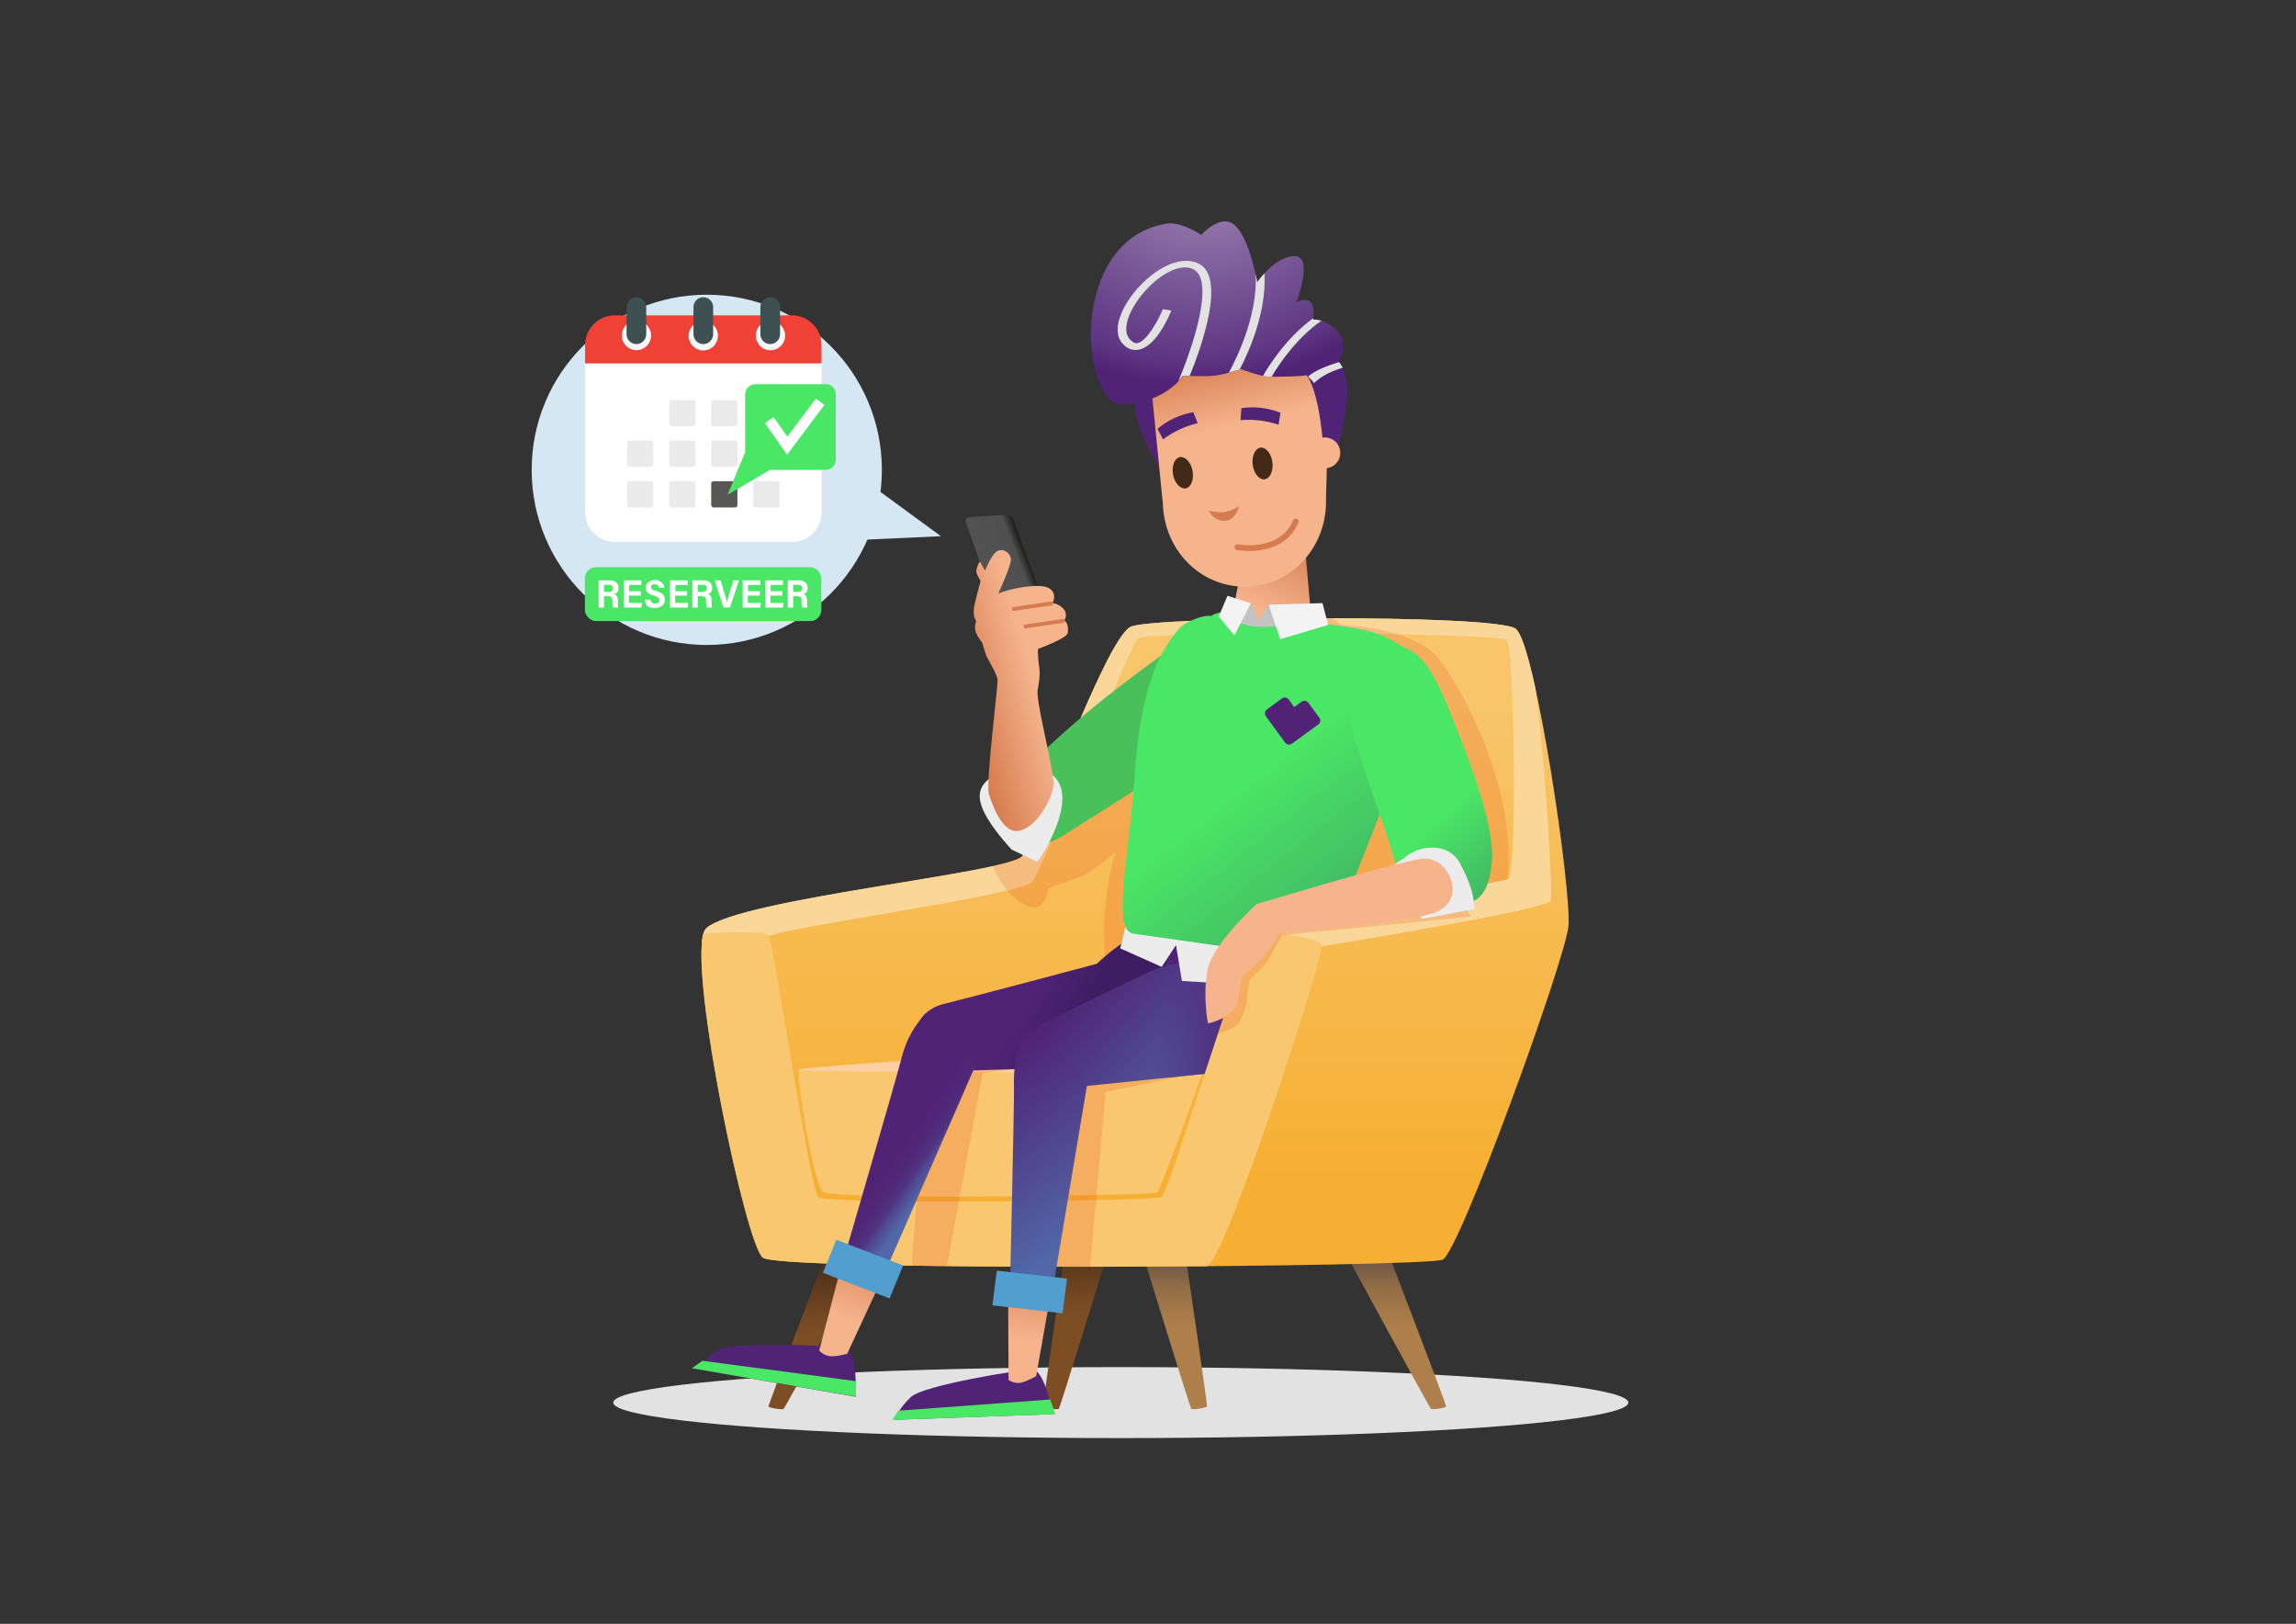 <?xml version="1.0" encoding="UTF-8"?>
<svg xmlns="http://www.w3.org/2000/svg" xmlns:xlink="http://www.w3.org/1999/xlink" version="1.1" viewBox="0 0 1190.6 841.9">
  <rect x="0" y="0" width="1190.6" height="841.9" fill="#333333" stroke="none"/>
  <defs>
    <style>
      .cls-1 {
        fill: #575756;
      }

      .cls-1, .cls-2, .cls-3, .cls-4, .cls-5, .cls-6, .cls-7, .cls-8, .cls-9, .cls-10, .cls-11, .cls-12, .cls-13, .cls-14, .cls-15, .cls-16, .cls-17, .cls-18, .cls-19, .cls-20, .cls-21, .cls-22, .cls-23, .cls-24, .cls-25, .cls-26, .cls-27, .cls-28, .cls-29, .cls-30, .cls-31, .cls-32, .cls-33, .cls-34, .cls-35, .cls-36, .cls-37, .cls-38, .cls-39, .cls-40, .cls-41, .cls-42, .cls-43 {
        stroke-width: 0px;
      }

      .cls-2 {
        fill: #4ae665;
      }

      .cls-44 {
        clip-path: url(#clippath);
      }

      .cls-3 {
        fill: url(#Naamloos_verloop_218-2);
      }

      .cls-4 {
        fill: url(#Naamloos_verloop_218-3);
      }

      .cls-5 {
        fill: url(#Naamloos_verloop_207-2);
      }

      .cls-6, .cls-45, .cls-46, .cls-47 {
        fill: none;
      }

      .cls-7 {
        fill: #eaeaea;
      }

      .cls-8 {
        fill: #f9c770;
      }

      .cls-9 {
        fill: #ef4136;
      }

      .cls-10 {
        fill: #f3f3f3;
      }

      .cls-48 {
        mix-blend-mode: multiply;
      }

      .cls-11 {
        fill: #f7f7f7;
      }

      .cls-12 {
        fill: url(#Naamloos_verloop_218);
      }

      .cls-13 {
        fill: url(#Naamloos_verloop_207);
      }

      .cls-14 {
        fill: url(#Naamloos_verloop_136);
      }

      .cls-15 {
        fill: #c3c3c3;
      }

      .cls-49 {
        clip-path: url(#clippath-1);
      }

      .cls-45 {
        stroke-linecap: round;
        stroke-linejoin: round;
        stroke-width: 3px;
      }

      .cls-45, .cls-46 {
        stroke: #d67b4e;
      }

      .cls-16 {
        fill: #fad799;
      }

      .cls-17 {
        fill: url(#Naamloos_verloop_39);
      }

      .cls-18 {
        fill: url(#Naamloos_verloop_34);
      }

      .cls-19 {
        fill: url(#Naamloos_verloop_44);
      }

      .cls-20 {
        fill: url(#Naamloos_verloop_41);
      }

      .cls-21 {
        fill: url(#Naamloos_verloop_20);
      }

      .cls-22 {
        fill: url(#Naamloos_verloop_12);
      }

      .cls-23 {
        fill: url(#Naamloos_verloop_11);
      }

      .cls-24 {
        fill: url(#Naamloos_verloop_95);
      }

      .cls-25 {
        fill: url(#Naamloos_verloop_78);
      }

      .cls-46 {
        stroke-width: 2px;
      }

      .cls-46, .cls-47 {
        stroke-miterlimit: 10;
      }

      .cls-26 {
        fill: #4ac05b;
      }

      .cls-27 {
        fill: #502377;
      }

      .cls-28 {
        fill: #432918;
      }

      .cls-29 {
        fill: #e2e2e2;
      }

      .cls-30 {
        fill: #e64e1b;
        opacity: .2;
      }

      .cls-31 {
        fill: url(#Naamloos_verloop_39-2);
      }

      .cls-32 {
        fill: url(#Naamloos_verloop_41-2);
      }

      .cls-33 {
        fill: url(#Naamloos_verloop_78-3);
      }

      .cls-34 {
        fill: url(#Naamloos_verloop_78-4);
      }

      .cls-35 {
        fill: url(#Naamloos_verloop_78-2);
      }

      .cls-47 {
        stroke: #fff;
        stroke-width: 5.5px;
      }

      .cls-50 {
        isolation: isolate;
      }

      .cls-36 {
        fill: #f6b48d;
      }

      .cls-37 {
        fill: #d4e7f3;
      }

      .cls-38 {
        fill: #529ecf;
      }

      .cls-39 {
        fill: #ececec;
      }

      .cls-40 {
        fill: #3e5052;
      }

      .cls-41 {
        fill: #fff;
      }

      .cls-42 {
        fill: #ffcea1;
      }

      .cls-43 {
        fill: #d67b4e;
      }
    </style>
    <linearGradient id="Naamloos_verloop_41" data-name="Naamloos verloop 41" x1="553.1" y1="639.8" x2="556.7" y2="687.7" gradientUnits="userSpaceOnUse">
      <stop offset="0" stop-color="#432918"/>
      <stop offset=".4" stop-color="#603c1e"/>
      <stop offset=".7" stop-color="#754922"/>
      <stop offset=".9" stop-color="#7d4e24"/>
    </linearGradient>
    <linearGradient id="Naamloos_verloop_41-2" data-name="Naamloos verloop 41" x1="420.3" y1="649.9" x2="423.8" y2="697.7" xlink:href="#Naamloos_verloop_41"/>
    <linearGradient id="Naamloos_verloop_39" data-name="Naamloos verloop 39" x1="609.9" y1="649.1" x2="609.9" y2="693.9" gradientUnits="userSpaceOnUse">
      <stop offset="0" stop-color="#634e42"/>
      <stop offset=".1" stop-color="#705643"/>
      <stop offset=".4" stop-color="#916c46"/>
      <stop offset=".7" stop-color="#a67a49"/>
      <stop offset=".9" stop-color="#ae7f4a"/>
    </linearGradient>
    <linearGradient id="Naamloos_verloop_39-2" data-name="Naamloos verloop 39" x1="725" y1="649.1" x2="725" y2="693.9" xlink:href="#Naamloos_verloop_39"/>
    <linearGradient id="Naamloos_verloop_34" data-name="Naamloos verloop 34" x1="588.6" y1="365.1" x2="588.6" y2="612.8" gradientUnits="userSpaceOnUse">
      <stop offset="0" stop-color="#f8c56a"/>
      <stop offset="1" stop-color="#f6af33"/>
    </linearGradient>
    <clipPath id="clippath">
      <path class="cls-6" d="M395.6,652c-9.1-6.3-41-160.4-29.3-170.8,17.3-15.3,157.7-28.6,163.9-37.4,6.3-8.8,42.2-110.4,55.8-118.7,9.2-5.6,189.9-6.9,200,.9,10.1,7.8,29.2,136.3,27.3,154.4-1.9,18-56.5,168.8-65.2,172.7-8.7,3.9-342.2,6.2-352.5-1Z"/>
    </clipPath>
    <linearGradient id="Naamloos_verloop_218" data-name="Naamloos verloop 218" x1="671.9" y1="505.8" x2="743.1" y2="566.3" gradientTransform="translate(-7 -71) rotate(3.7) scale(1 1)" gradientUnits="userSpaceOnUse">
      <stop offset=".1" stop-color="#502377"/>
      <stop offset="1" stop-color="#5167a7"/>
    </linearGradient>
    <linearGradient id="Naamloos_verloop_136" data-name="Naamloos verloop 136" x1="563" y1="518.1" x2="534.1" y2="505" gradientTransform="translate(46.3 -39.1) rotate(5.4)" gradientUnits="userSpaceOnUse">
      <stop offset="0" stop-color="#3e1d63"/>
      <stop offset=".4" stop-color="#47206d"/>
      <stop offset=".9" stop-color="#502377"/>
    </linearGradient>
    <linearGradient id="Naamloos_verloop_218-2" data-name="Naamloos verloop 218" x1="558.8" y1="534.7" x2="638.3" y2="602.3" gradientTransform="translate(31.3 -68.5) rotate(3.7)" xlink:href="#Naamloos_verloop_218"/>
    <linearGradient id="Naamloos_verloop_44" data-name="Naamloos verloop 44" x1="646.7" y1="544.3" x2="600.5" y2="536" gradientUnits="userSpaceOnUse">
      <stop offset=".1" stop-color="#502377"/>
      <stop offset="1" stop-color="#502377" stop-opacity="0"/>
    </linearGradient>
    <linearGradient id="Naamloos_verloop_207" data-name="Naamloos verloop 207" x1="718.4" y1="486.8" x2="652.5" y2="402.1" gradientUnits="userSpaceOnUse">
      <stop offset="0" stop-color="#40aa65"/>
      <stop offset="1" stop-color="#4ae665"/>
    </linearGradient>
    <linearGradient id="Naamloos_verloop_218-3" data-name="Naamloos verloop 218" x1="521.3" y1="681.3" x2="603.1" y2="750.8" gradientTransform="translate(129 -221.8) rotate(12.1)" xlink:href="#Naamloos_verloop_218"/>
    <linearGradient id="Naamloos_verloop_95" data-name="Naamloos verloop 95" x1="571.9" y1="812.5" x2="601.5" y2="818.4" gradientTransform="translate(262.4 -382) rotate(23.7)" gradientUnits="userSpaceOnUse">
      <stop offset=".3" stop-color="#502377"/>
      <stop offset=".5" stop-color="#502779"/>
      <stop offset=".7" stop-color="#503382"/>
      <stop offset=".8" stop-color="#504891"/>
      <stop offset="1" stop-color="#5065a5"/>
      <stop offset="1" stop-color="#5167a7"/>
    </linearGradient>
    <linearGradient id="Naamloos_verloop_78" data-name="Naamloos verloop 78" x1="-3904.5" y1="1137" x2="-3893.2" y2="1092.9" gradientTransform="translate(4470.3 171) rotate(9)" gradientUnits="userSpaceOnUse">
      <stop offset="0" stop-color="#f6b48d"/>
      <stop offset="1" stop-color="#d67b4e"/>
    </linearGradient>
    <linearGradient id="Naamloos_verloop_78-2" data-name="Naamloos verloop 78" x1="-2054.9" y1="1442.6" x2="-2043.8" y2="1399.4" gradientTransform="translate(2429.3 -945) rotate(-5.7)" xlink:href="#Naamloos_verloop_78"/>
    <linearGradient id="Naamloos_verloop_78-3" data-name="Naamloos verloop 78" x1="570.4" y1="584.7" x2="582.9" y2="538.2" gradientTransform="translate(216.5 -353.5) rotate(9.2) scale(.9 1)" xlink:href="#Naamloos_verloop_78"/>
    <linearGradient id="Naamloos_verloop_20" data-name="Naamloos verloop 20" x1="512.6" y1="303.2" x2="534.8" y2="294.7" gradientUnits="userSpaceOnUse">
      <stop offset="0" stop-color="#535252"/>
      <stop offset=".8" stop-color="#515050"/>
      <stop offset="1" stop-color="#1d1d1b"/>
    </linearGradient>
    <linearGradient id="Naamloos_verloop_78-4" data-name="Naamloos verloop 78" x1="537.1" y1="354.2" x2="499.1" y2="364.9" gradientTransform="matrix(1,0,0,1,0,0)" xlink:href="#Naamloos_verloop_78"/>
    <linearGradient id="Naamloos_verloop_11" data-name="Naamloos verloop 11" x1="-1502.2" y1="-583.9" x2="-1510.2" y2="-544.5" gradientTransform="translate(-849.6 820.7) rotate(177.9) scale(1 -1)" gradientUnits="userSpaceOnUse">
      <stop offset="0" stop-color="#d67b4e"/>
      <stop offset="1" stop-color="#f6b48d"/>
    </linearGradient>
    <radialGradient id="Naamloos_verloop_12" data-name="Naamloos verloop 12" cx="-1697.5" cy="-795.7" fx="-1697.5" fy="-795.7" r="116.3" gradientTransform="translate(-1091.1 1116.9) rotate(170.2) scale(1.1 -.9)" gradientUnits="userSpaceOnUse">
      <stop offset=".2" stop-color="#9174a9"/>
      <stop offset=".4" stop-color="#82629e"/>
      <stop offset=".9" stop-color="#5d3481"/>
      <stop offset="1" stop-color="#502377"/>
    </radialGradient>
    <linearGradient id="Naamloos_verloop_207-2" data-name="Naamloos verloop 207" x1="791.7" y1="445.8" x2="752" y2="403.2" gradientTransform="translate(-9.8 32) rotate(-1)" xlink:href="#Naamloos_verloop_207"/>
    <clipPath id="clippath-1">
      <path class="cls-6" d="M804.1,453.8h-21.2c-.3,1.3-.6,2-1,2.1-5,1.2-128,24.5-131,29.5-3.3,2-15.7,39.2-26.6,72.5l1.1,98.4c.1,0,.2,0,.3,0,8.5,0,58.2-151.4,59.6-165.9,13.9-2.3,117-19.1,118.8-23.6.3-.8.3-5.6,0-13Z"/>
    </clipPath>
  </defs>
  <g class="cls-50">
    <g id="Laag_1" data-name="Laag 1">
      <circle class="cls-37" cx="366.5" cy="243.6" r="90.8"/>
      <polygon class="cls-37" points="431.1 280.6 487.9 278 440.4 243.2 431.1 280.6"/>
      <ellipse class="cls-29" cx="581.2" cy="727.2" rx="263.2" ry="18.4"/>
      <path class="cls-20" d="M551.6,653.9s-11,74.6-10.7,75.3c.3.7,7.5,1.9,8.2,1.2.6-.7,24-76.5,24-76.5h-21.5Z"/>
      <path class="cls-32" d="M426.9,653.9s-28.6,74.6-28.4,75.3c.2.7,7.1,1.9,7.9,1.2.8-.7,42-76.5,42-76.5h-21.5Z"/>
      <g>
        <path class="cls-17" d="M615.2,653.9s11,74.6,10.7,75.3c-.3.7-7.5,1.9-8.2,1.2-.6-.7-24-76.5-24-76.5h21.5Z"/>
        <path class="cls-31" d="M721.5,653.9s28.6,74.6,28.4,75.3c-.2.7-7.1,1.9-7.9,1.2-.8-.7-42-76.5-42-76.5h21.5Z"/>
        <path class="cls-18" d="M395.6,652c-9.1-6.3-41-160.4-29.3-170.8,17.3-15.3,157.7-28.6,163.9-37.4,6.3-8.8,42.2-110.4,55.8-118.7,9.2-5.6,189.9-6.9,200,.9,10.1,7.8,29.2,136.3,27.3,154.4-1.9,18-56.5,168.8-65.2,172.7-8.7,3.9-342.2,6.2-352.5-1Z"/>
        <path class="cls-16" d="M786,326c-10.1-7.8-190.8-6.5-200-.9-13.6,8.2-49.5,109.9-55.8,118.7-6.3,8.8-146.7,22.1-163.9,37.4-1.2,1.1-2,3.6-2.4,7.3,0,0,33.6,5.8,34.3-2.7.3-3.8,129.8-21.4,136.7-28.3,6.9-6.9,49.9-123.3,55.7-126.7,5.8-3.5,187-3.1,190.9,1.2,3.8,4.2,5.4,122.9.4,124.1-5,1.2-128,24.5-131,29.5-3,5,32.8,5.3,32.8,5.3,0,0,118.4-19,120.3-23.9,1.3-3.3-2.3-67.6-7.8-110.2-3.6-16.4-7.2-28.4-10.1-30.6Z"/>
        <path class="cls-8" d="M414.4,554.6c-1.9,2.4,7.5,58.9,12.2,63.3s170.6,2,173.3.4c2.3-1.4,24.4-64.4,24.9-65.8,1.1-2.8-14.1-7-15.4-7s-71.2-.5-72.1.3c-.8.8-121.5,7.1-122.9,8.8Z"/>
        <path class="cls-42" d="M627.5,544.9c-22.8.5-81.6.4-85.5.4-3,0-126.5,7.7-127.7,9.3-1.4,1.9,207.7.3,208.4,3.6l4.8-13.4Z"/>
        <path class="cls-8" d="M685.2,489.4c-2.7-3.1-27.7-7.9-34.3-4-6.6,3.9-44.4,133.3-48.8,135.3-4.4,2-173.6,3.9-177.7,0-4.6-4.5-23.2-132.7-25.9-135.8-2.3-2.5-26.3-1.5-33.7-.8-7.1,23.7,22.2,162,30.8,168,6.2,4.3,125.7,5.2,223.5,4.4,3.1,0,5.2,0,6.2,0,.1,0,.3,0,.4,0,8.8,0,62.2-163.9,59.5-167Z"/>
        <g class="cls-44">
          <g>
            <polygon class="cls-30" points="620.4 556.5 573.3 566.1 565.2 658.4 541.1 658.6 555.9 556.3 620.4 556.5"/>
            <polygon class="cls-30" points="525.9 554.3 509.6 556.2 490.5 659.3 472.6 658.9 480.6 549.3 504.7 539.2 525.9 554.3"/>
          </g>
        </g>
        <path class="cls-30" d="M781.8,455.9c4.9-51.1-26.9-103.5-35.5-114.1-13.5-16.8-50.1-17.7-50.1-17.7,0,0,.6.2-3.1-1.8,2.1-1.7-3.3,0-1.7-1.8-23.6,0-47.6.3-66.8,1.1,2.7,4.9,6.8,8.9,13,11.3-.3.3-.5.7-.8,1.1,0,0-7.1.9-15.9,3.7h0s0,0,0,0c-4.7,1.5-9.9,3.6-14.8,6.4-8.2,4.2-17.6,10.3-22.2,17.7-9.2,14.7-20.8,32.4-35.2,47-1.7,1.7-3.2,3.8-5.9,6-6,14.8-10.7,26.3-12.7,29-1.1,1.6-6.7,3.4-15.2,5.2,2.6,8.7,13.8,22.1,22.1,21.4,3.7-.4,5.8-5.1,6.7-9.8,0-.4,18.3-6.6,18.6-6.8,5.8-3.7,11.7-8.2,16.5-12.5-3.4,8.1-8.4,36-5.4,57,.3,2.4-6.1,10.1-5.3,10.6,1,.8,125.2-27.9,130.2-30,4.3-1.8,11-7.8,12.2-9.8.2-.4.5-1,.8-1.7,3.3,6.8,11.8,10.1,27.2,3.1,27.8-12.7,41.3,7.1,43.4-14.6Z"/>
        <g>
          <path class="cls-26" d="M629.1,351.7c0-2.6-7-24.6-23.5-14.4-22.7,16.7-58.6,42-94.3,83.4,12.8,33.3,42.4,11,42.4,11,0,0,57.6-35.9,64.2-42.2,6.6-6.4,16.1-32.5,11.2-37.8Z"/>
          <path class="cls-39" d="M524.4,440.4l13.6,6.5s16.1-22.9,12.3-37.9c-3.7-14.3-27.4-15.2-33.3-8.9-6,6.3-20.1,9.8,7.5,40.3Z"/>
          <g>
            <path class="cls-12" d="M674.3,483.8l-27.8-1.8-23.8-1.5-27.8-1.8c-3.4-.2-6.4,2.9-6.7,7l-2,31.4c-.3,4-.9,21.1,7.1,21.6,0,0,23.9,4.2,25.3,4.3h11.9c0,.1,11.9,1.5,11.9,1.5,1.4,0,14.3-2.7,14.3-2.7,8,.5,12.2-15.5,12.4-19.5l10.8-30.7c.3-4-2.3-7.5-5.7-7.7Z"/>
            <path class="cls-14" d="M586.5,552.5l-102.9,3.1-8.6-18.5s-.6-12.9,14.5-16.6c15.1-3.7,79.2-20.8,79.2-20.8,53-49.3,35.8,34.5,17.8,52.8Z"/>
            <path class="cls-3" d="M643,554.9l-108.6,11.1-5.9-6.5s-6.3-18.5,7.2-26c13.3-7.4,63.4-31.1,63.4-31.1,61.9-20.2,77.3,46.4,43.9,52.5Z"/>
            <path class="cls-19" d="M643,554.9l-108.6,11.1-5.9-6.5s-6.3-18.5,7.2-26c13.3-7.4,63.4-31.1,63.4-31.1,61.9-20.2,77.3,46.4,43.9,52.5Z"/>
            <polygon class="cls-39" points="584.9 475.1 580.9 491.7 602.4 501.3 609.8 490 612.9 508.6 677.3 512.5 680.8 493.7 584.9 475.1"/>
            <path class="cls-13" d="M737.7,350.8c.7-3.9,1.1-8-7.9-13.9-8.6-5.7-13.2-8.2-22.5-10.2,0,0-11.1-2.7-36.1-5.1-2.5,1.1-5.6,1.5-9.3.8-3.6-.7-6.3-2.2-8.2-4-21.4-3.7-25.6,1-25.6,1-4.2-.8-11.4,2.6-14.6,4.7-3.2,2-8,9.6-11.3,15.3,0,0-11,17.9-13.7,61.4-2.5,40.2-12.1,80.7-1.3,83.2l82.4,11.7c16.2,3.8,28.9-30,44.7-70.6,18-46.4,23.3-74.2,23.3-74.2Z"/>
            <path class="cls-16" d="M782.9,453.8c-.3,1.3-.6,2-1,2.1-5,1.2-128,24.5-131,29.5-3,5,32.8,5.3,32.8,5.3,0,0,118.4-19,120.3-23.9.3-.8.3-5.6,0-13h-21.2Z"/>
            <path class="cls-4" d="M523.6,673.8l21.3.7,19.2-114.3s-27.9-33.7-32.9-23.4c-5,10.3-5.6,17.9-5.4,26.4.2,8.5-2.2,110.5-2.2,110.5Z"/>
            <g>
              <path class="cls-24" d="M435.7,659.1l20.7,6.2,49.1-112.1s-18.7-35.9-26.3-27c-7.6,8.9-10.2,16.2-12.3,24.6-2.1,8.4-31.2,108.3-31.2,108.3Z"/>
              <path class="cls-27" d="M443.8,724.1c-.1-1,1.1-24.2-5.6-25.3-6.7-1.2-57.6-3.5-65.5,1.1-7.9,4.6-11.1,10-11.1,10l82.2,14.3Z"/>
              <path class="cls-25" d="M458.3,661l-19,40.9s-6.2,1.7-9.3,1.2c-3.1-.5-5.2-2.9-5.2-2.9,0,0,14-53.5,14-53.8,0-.3,19.5,14.6,19.5,14.6Z"/>
              <polygon class="cls-2" points="358.8 709.4 364.2 705.5 444 716.1 443.8 724.1 358.8 709.4"/>
              <polygon class="cls-38" points="433.7 642.8 468.3 656.1 461.3 673.2 426.7 659.9 433.7 642.8"/>
            </g>
            <path class="cls-27" d="M546,733.3c-.4-1-4.2-23.5-11-23.3-6.7.2-55.9,8.2-62.5,14.2-6.6,6-8.5,11.9-8.5,11.9l81.9-2.9Z"/>
            <path class="cls-35" d="M545,670l-7.7,43.5s-5.5,3.1-8.6,3.5c-3.1.3-5.7-1.5-5.7-1.5,0,0-.3-54.2-.3-54.5,0-.3,22.3,9,22.3,9Z"/>
            <polygon class="cls-2" points="462.7 736.2 465.8 731.4 544.6 725.6 547.3 733.2 462.7 736.2"/>
            <polygon class="cls-38" points="516.9 658.8 553.3 662.9 551 680.9 514.6 676.8 516.9 658.8"/>
            <g>
              <path class="cls-33" d="M651.5,251.9c.3,1.2-11,59.2-11,59.2,0,0,2,10,21.5,13.1,16.2,2.6,17.6-7.8,17.6-7.8l-2.4-27.1-25.7-37.5Z"/>
              <path class="cls-15" d="M657.9,313.5l-5.3,8.1-4-8.8-10.4,8.5s6.7,3.1,14.1,3.7,14.5-1.5,14.5-1.5l-8.9-10Z"/>
              <polygon class="cls-10" points="648.6 312.8 640.1 329.5 632 319.6 636.5 308.9 648.6 312.8"/>
              <polygon class="cls-10" points="657.9 313.5 663.8 331.4 688.7 324 685.8 312.7 657.9 313.5"/>
            </g>
            <path class="cls-27" d="M684.2,372.2l-5.7-7.8c-.8-1.1-2.4-1.4-3.5-.6l-3.9,2.8-2.8-3.9c-.8-1.1-2.4-1.4-3.5-.6l-7.8,5.7c-1.1.8-1.4,2.4-.6,3.5l5.7,7.8s0,0,0,0l4.3,5.9c.8,1.1,2.4,1.4,3.5.6l5.9-4.3,1.9-1.4,5.9-4.3c1.1-.8,1.4-2.4.6-3.5Z"/>
            <g>
              <path class="cls-21" d="M523.7,335.4s-22.9-64.5-23-65c0-.5,0-2.1,2.1-2.3s17.6-1.2,19.3-1c1.7.2,2.6.8,3.4,2.5s21.5,59.3,21.3,59.5c-.1.2-23.1,6.4-23.1,6.4Z"/>
              <path class="cls-34" d="M512.7,411.4c1.2,3.6,6.6,21.5,16,19.3,9.5-2.2,17-17,17.6-23.6.6-6.7-8.8-41.4-8.3-49,0,0,1.7-7.6.9-12.3-.8-4.6-.7-9.3-.7-9.3,0,0,14.8-5.5,15.4-8.1.6-2.6-.1-5.9-1.7-6.7,0,0,2.1-3.1-.4-6-2.5-2.9-5.7-3-5.7-3,0,0,2.9-5.2-2.1-7.9-5-2.6-20.2.4-26,2.9,0,0,6.2-13.7,6.5-17.1.3-3.3-3.5-6.5-6.8-5-3.3,1.5-6.6,10.3-6.6,10.3,0,0-2.5-4.7-2.7-4.7-.2,0-1,1.5-1.7,3.8-.7,2.4,1.8,5.3,2,6.1.2.8-3.4,11.8-3.5,15.5-.1,3.7,1.3,5.4,1.3,5.4,0,0-1.2,2.8-.2,5.7,1,2.9,3.5,5.6,3.4,5.8,0,.3,1.2,3.8,1.8,5.8.6,2,5.9,10.1,6.1,13.2.2,3.1-6.2,53.7-4.5,58.9Z"/>
              <line class="cls-46" x1="524.9" y1="315.8" x2="545.8" y2="312.8"/>
              <line class="cls-46" x1="530.9" y1="324.9" x2="551.8" y2="321.8"/>
            </g>
            <path class="cls-27" d="M693.4,207l4.9,2.2s-3.2,25-8,28.2c-4.8,3.2-89.4,5.3-89.4,5.3l-2.3-4.9s-16-26.6-8.4-38.5c7.5-11.9,101.3-2.9,103.3,7.6Z"/>
            <path class="cls-23" d="M609.9,183.9l32.6-1.1,32.6-1.2c4.6-.2,10.9,40.3,11,44.8l2.1,10-.6,21.8c.9,23.8-16,44.6-40.4,46h0c-.1,0-.2,0-.3,0-.1,0-.2,0-.3,0h0c-24.5.4-42.8-19.2-43.6-43l-6.8-68.6c-.2-4.5,9.2-8.5,13.8-8.7Z"/>
            <path class="cls-22" d="M685.9,228.4c-2.3-26.1-8.1-34.6-8.8-33.9s-14.8.9-19.2.8c-4.5-.2-14.4-3.9-14.4-3.9,0,0-8.1,2.7-13.2,3.3-5.1.7-16.9.1-16.9.1,0,0-8.4,13.6-30.7,15-22.3,1.3-29.6-84.9,21.9-93.8,8-1.4,18.3,5.8,18.3,5.8,0,0,7.2-8.1,13.8-6.9,10.2,1.8,15.2,31.4,15.2,31.4,0,0,9.3-13.5,19.4-13.5,10.1,0,1,23.9,1,23.9,0,0,11-6.1,8.6,9.1,9.3-.2,20.8,9.6,13,21.7,6.9,6.9,4.3,21.9,4.3,21.9l-12.3,19.2Z"/>
            <g class="cls-48">
              <path class="cls-29" d="M696.3,190.7c-.6-1.1-1.2-2.1-2-3-7.5,2.4-12.5,4.6-15.9,7.4.3,1,2.4,2.1,2.9,3.6,2.7-2.5,6.4-5.4,15.1-8.1Z"/>
              <path class="cls-29" d="M685.4,166.3c-1.5-.4-3-.7-4.4-.6,0-.3,0-.6.1-.8-14.5,10.3-24.4,26.8-26.2,30,1.1.2,2.2.4,3,.4.4,0,.9,0,1.5,0,3.8-6.5,13.5-20.7,26-29.1Z"/>
              <path class="cls-29" d="M613.4,194.8s1.5,0,3.5.1c5.7-13.9,19.6-52,4.1-58.5-6.7-2.8-15.6-.4-24.4,6.7-12.5,10.1-21.6,26.9-14.6,34.9,2.4,2.8,5.3,3.9,8.4,3.3h0c9-1.5,15.7-17.1,17-20.3l-4.4-.7c-2.8,6.8-8.7,16.8-13.2,17.6h0c-1.6.3-3-1-4-2.1-5.6-6.4,2.9-21.7,13.9-30.6,3.4-2.7,11.9-8.7,18.7-5.8,12.4,5.2-.7,42.6-7.3,58,1.5-1.6,2.2-2.7,2.2-2.7Z"/>
              <path class="cls-29" d="M642.8,191.6c4.4-8.3,14.1-29.4,12.9-49.9-2.3,2.5-3.7,4.6-3.7,4.6,0,0-.3-1.7-.9-4.4,1.4,22.6-11.3,46.6-13.9,51.3,2.5-.7,4.6-1.3,5.7-1.6Z"/>
            </g>
            <path class="cls-28" d="M659.8,239.6c.6,4.5-1.2,8.5-4,8.9-2.8.4-5.6-3-6.2-7.5-.6-4.5,1.2-8.5,4-8.9,2.8-.4,5.6,3,6.2,7.5Z"/>
            <path class="cls-28" d="M618.4,244.1c.8,4.5-.7,8.5-3.5,9.1-2.8.5-5.8-2.7-6.6-7.1-.8-4.5.7-8.5,3.5-9.1,2.8-.5,5.8,2.7,6.6,7.1Z"/>
            <path class="cls-27" d="M621,219.4c-6.8,1.7-12.4,4.3-17.9,8.4l-2.9-5.5c5.5-4.5,11.7-7.4,18.6-8.6l2.3,5.8Z"/>
            <path class="cls-27" d="M643.4,217.8c7-.5,13.1.3,19.6,2.4l1-6.2c-6.6-2.6-13.4-3.4-20.3-2.4l-.4,6.2Z"/>
            <path class="cls-43" d="M642.5,262.5s-1.4,6.8-7.1,7.5c-5.7.6-8.7-5.4-8.7-5.4,0,0,4.5,1.4,8,.9,3.5-.4,7.9-3,7.9-3Z"/>
            <circle class="cls-36" cx="687" cy="234.8" r="8"/>
            <path class="cls-45" d="M641.7,283.7s22.6,4.4,30.2-13.3"/>
          </g>
          <path class="cls-8" d="M685.2,489.4c-2.7-3.1-27.7-7.9-34.3-4-3.3,2-15.7,39.2-26.6,72.5l1.1,98.4c.1,0,.2,0,.3,0,8.8,0,62.2-163.9,59.5-167Z"/>
        </g>
        <path class="cls-5" d="M712.2,332.8c-13.7,1-11.3,13.1-12.8,29.7-.3,24.2,20.5,63,30.5,108.9,16.6,1,26.5-.5,33.2-3.6s9.3-9.2,10.5-20.8c2.2-20.7-16.9-65.6-20.7-75.4-13.7-34.9-20.7-37.1-40.7-38.7Z"/>
      </g>
      <g class="cls-49">
        <path class="cls-30" d="M629.2,536.7c1-.5,11.8-3.5,13.3-6.3s4.2-9.3,4.2-12.6,1.2-8.8,1.3-9.5,7.3-7,8.8-9.3,8-14.1,8-14.1l76.5-7.5,21.4-2.2-3.2-5.3-47.2-1.3-53.7,7.1-26.3,35.9-3.2,25.1Z"/>
      </g>
      <path class="cls-39" d="M737.6,476.4l26.9-5.1c0-5.2-1.4-12.8-7.6-24-5.9-10.7-20.6-9.1-27.5-3.4-5.9,4.8-21,7.9,8.2,32.5Z"/>
      <path class="cls-36" d="M753.3,461.4c-.6,9.5-8.4,12.3-19,14.2-10.6,1.9-72.4,9.4-84.8,9.2-1.1-5.9,2.1-16,2.1-16,0,0,66-20.1,84.6-23.4,11.5-2.1,17.5,9.9,17.1,16Z"/>
      <path class="cls-36" d="M651.6,468.8s1.1-1.6,6.9,2.5c4.5,3.2,7.3,7.9,6.9,9.2,0,0-3.6,8-11.4,16.5-7.8,8.5-8.8,7-10.1,10.5-1.3,3.5-1,9.3-2.6,13.3-3,7.5-14.9,9.8-14.9,9.8,0,0-2.8-13.9-.3-27.5,2.4-13.6,25.5-34.3,25.5-34.3Z"/>
      <g>
        <rect class="cls-2" x="303.3" y="294.1" width="122.6" height="27.9" rx="5.7" ry="5.7"/>
        <g id="Page_calendar" data-name="Page calendar">
          <path class="cls-41" d="M303.4,188.4v77.2c0,8.5,6.9,15.4,15.4,15.4h91.9c8.5,0,15.4-6.9,15.4-15.4v-77.2h-122.6Z"/>
          <g>
            <rect class="cls-7" x="347" y="207.4" width="13.6" height="13.6" rx="1.2" ry="1.2"/>
            <rect class="cls-7" x="368.8" y="207.4" width="13.6" height="13.6" rx="1.2" ry="1.2"/>
            <rect class="cls-7" x="390.6" y="207.4" width="13.6" height="13.6" rx="1.2" ry="1.2"/>
            <rect class="cls-7" x="325.2" y="228.4" width="13.6" height="13.6" rx="1.2" ry="1.2"/>
            <rect class="cls-7" x="347" y="228.4" width="13.6" height="13.6" rx="1.2" ry="1.2"/>
            <rect class="cls-7" x="368.8" y="228.4" width="13.6" height="13.6" rx="1.2" ry="1.2"/>
            <rect class="cls-7" x="390.6" y="228.4" width="13.6" height="13.6" rx="1.2" ry="1.2"/>
            <rect class="cls-7" x="325.2" y="249.5" width="13.6" height="13.6" rx="1.2" ry="1.2"/>
            <rect class="cls-7" x="347" y="249.5" width="13.6" height="13.6" rx="1.2" ry="1.2"/>
            <rect class="cls-1" x="368.8" y="249.5" width="13.6" height="13.6" rx="1.2" ry="1.2"/>
            <rect class="cls-7" x="390.6" y="249.5" width="13.6" height="13.6" rx="1.2" ry="1.2"/>
          </g>
          <path class="cls-9" d="M410.7,163.5h-91.9c-8.5,0-15.4,6.9-15.4,15.4v9.5h122.6v-9.5c0-8.5-6.9-15.4-15.4-15.4Z"/>
          <g>
            <g>
              <circle class="cls-11" cx="330" cy="173.9" r="7.6" transform="translate(105.6 471.9) rotate(-80.8)"/>
              <path class="cls-40" d="M330,154.1c-2.8,0-5.1,2.3-5.1,5.1v14.1c0,2.8,2.3,5.1,5.1,5.1s5.1-2.3,5.1-5.1v-14.1c0-2.8-2.3-5.1-5.1-5.1Z"/>
            </g>
            <g>
              <circle class="cls-11" cx="364.7" cy="173.9" r="7.6" transform="translate(-38.8 153) rotate(-22.5)"/>
              <path class="cls-40" d="M364.7,154.1c-2.8,0-5.1,2.3-5.1,5.1v14.1c0,2.8,2.3,5.1,5.1,5.1s5.1-2.3,5.1-5.1v-14.1c0-2.8-2.3-5.1-5.1-5.1Z"/>
            </g>
            <g>
              <circle class="cls-11" cx="399.4" cy="173.9" r="7.6" transform="translate(125.2 512.4) rotate(-74.5)"/>
              <path class="cls-40" d="M399.4,154.1c-2.8,0-5.1,2.3-5.1,5.1v14.1c0,2.8,2.3,5.1,5.1,5.1s5.1-2.3,5.1-5.1v-14.1c0-2.8-2.3-5.1-5.1-5.1Z"/>
            </g>
          </g>
        </g>
        <g id="Mark_Alert" data-name="Mark Alert">
          <path class="cls-2" d="M428.1,199.2h-36.4c-2.9,0-5.3,2.4-5.3,5.3v29.9l-9.1,22.1,22-12.9h28.8c2.9,0,5.3-2.4,5.3-5.3v-33.9c0-2.9-2.4-5.3-5.3-5.3Z"/>
          <polyline class="cls-47" points="398.9 217.8 408.2 231.1 425.3 208.3"/>
        </g>
        <g>
          <path class="cls-41" d="M313.2,309.2v5.8h-2.8v-14.1h5.7c2.7,0,4.6,1.3,4.6,3.8s-1,2.8-2.2,3.3c1.4.5,1.9,1.6,1.9,3.4v.4c0,1.2,0,2.4.2,3.2h-2.8c-.2-.6-.3-1.5-.3-3.3v-.4c0-1.6-.6-2.2-2.4-2.2h-1.9ZM313.2,306.9h2.1c1.4,0,2.5-.4,2.5-1.9s-.9-1.8-2.1-1.8h-2.5v3.7Z"/>
          <path class="cls-41" d="M332.2,308.8h-6.1v3.8h6.8l-.3,2.4h-9.2v-14.1h9.2v2.4h-6.4v3.2h6.1v2.4Z"/>
          <path class="cls-41" d="M337.2,310.8c.2,1.3,1,2.1,2.5,2.1s2.2-.7,2.2-1.7-.8-1.8-2.8-2.4c-3.3-.9-4.4-2.1-4.4-4.1s2.1-4,4.8-4,4.8,1.8,5,4h-2.8c-.2-1-.7-1.8-2.2-1.8s-1.9.6-1.9,1.6.7,1.4,2.7,1.9c3.6,1.1,4.5,2.5,4.5,4.5s-1.5,4.3-5.2,4.3-5.1-1.5-5.2-4.3h2.8Z"/>
          <path class="cls-41" d="M356.2,308.8h-6.1v3.8h6.8l-.3,2.4h-9.2v-14.1h9.2v2.4h-6.4v3.2h6.1v2.4Z"/>
          <path class="cls-41" d="M361.8,309.2v5.8h-2.8v-14.1h5.7c2.7,0,4.6,1.3,4.6,3.8s-1,2.8-2.2,3.3c1.4.5,1.9,1.6,1.9,3.4v.4c0,1.2,0,2.4.2,3.2h-2.8c-.2-.6-.3-1.5-.3-3.3v-.4c0-1.6-.6-2.2-2.4-2.2h-1.9ZM361.8,306.9h2.1c1.4,0,2.5-.4,2.5-1.9s-.9-1.8-2.1-1.8h-2.5v3.7Z"/>
          <path class="cls-41" d="M375.1,315l-4.5-14.1h3.1l1.9,6.4c.6,1.9,1.1,3.7,1.3,5h0c.3-1.3.9-3.2,1.4-4.9l2-6.5h2.9l-4.7,14.1h-3.4Z"/>
          <path class="cls-41" d="M393.9,308.8h-6.1v3.8h6.8l-.3,2.4h-9.2v-14.1h9.2v2.4h-6.4v3.2h6.1v2.4Z"/>
          <path class="cls-41" d="M405.6,308.8h-6.1v3.8h6.8l-.3,2.4h-9.2v-14.1h9.2v2.4h-6.4v3.2h6.1v2.4Z"/>
          <path class="cls-41" d="M411.3,309.2v5.8h-2.8v-14.1h5.7c2.7,0,4.6,1.3,4.6,3.8s-1,2.8-2.2,3.3c1.4.5,1.9,1.6,1.9,3.4v.4c0,1.2,0,2.4.2,3.2h-2.8c-.2-.6-.3-1.5-.3-3.3v-.4c0-1.6-.6-2.2-2.4-2.2h-1.9ZM411.3,306.9h2.1c1.4,0,2.5-.4,2.5-1.9s-.9-1.8-2.1-1.8h-2.5v3.7Z"/>
        </g>
      </g>
    </g>
  </g>
</svg>